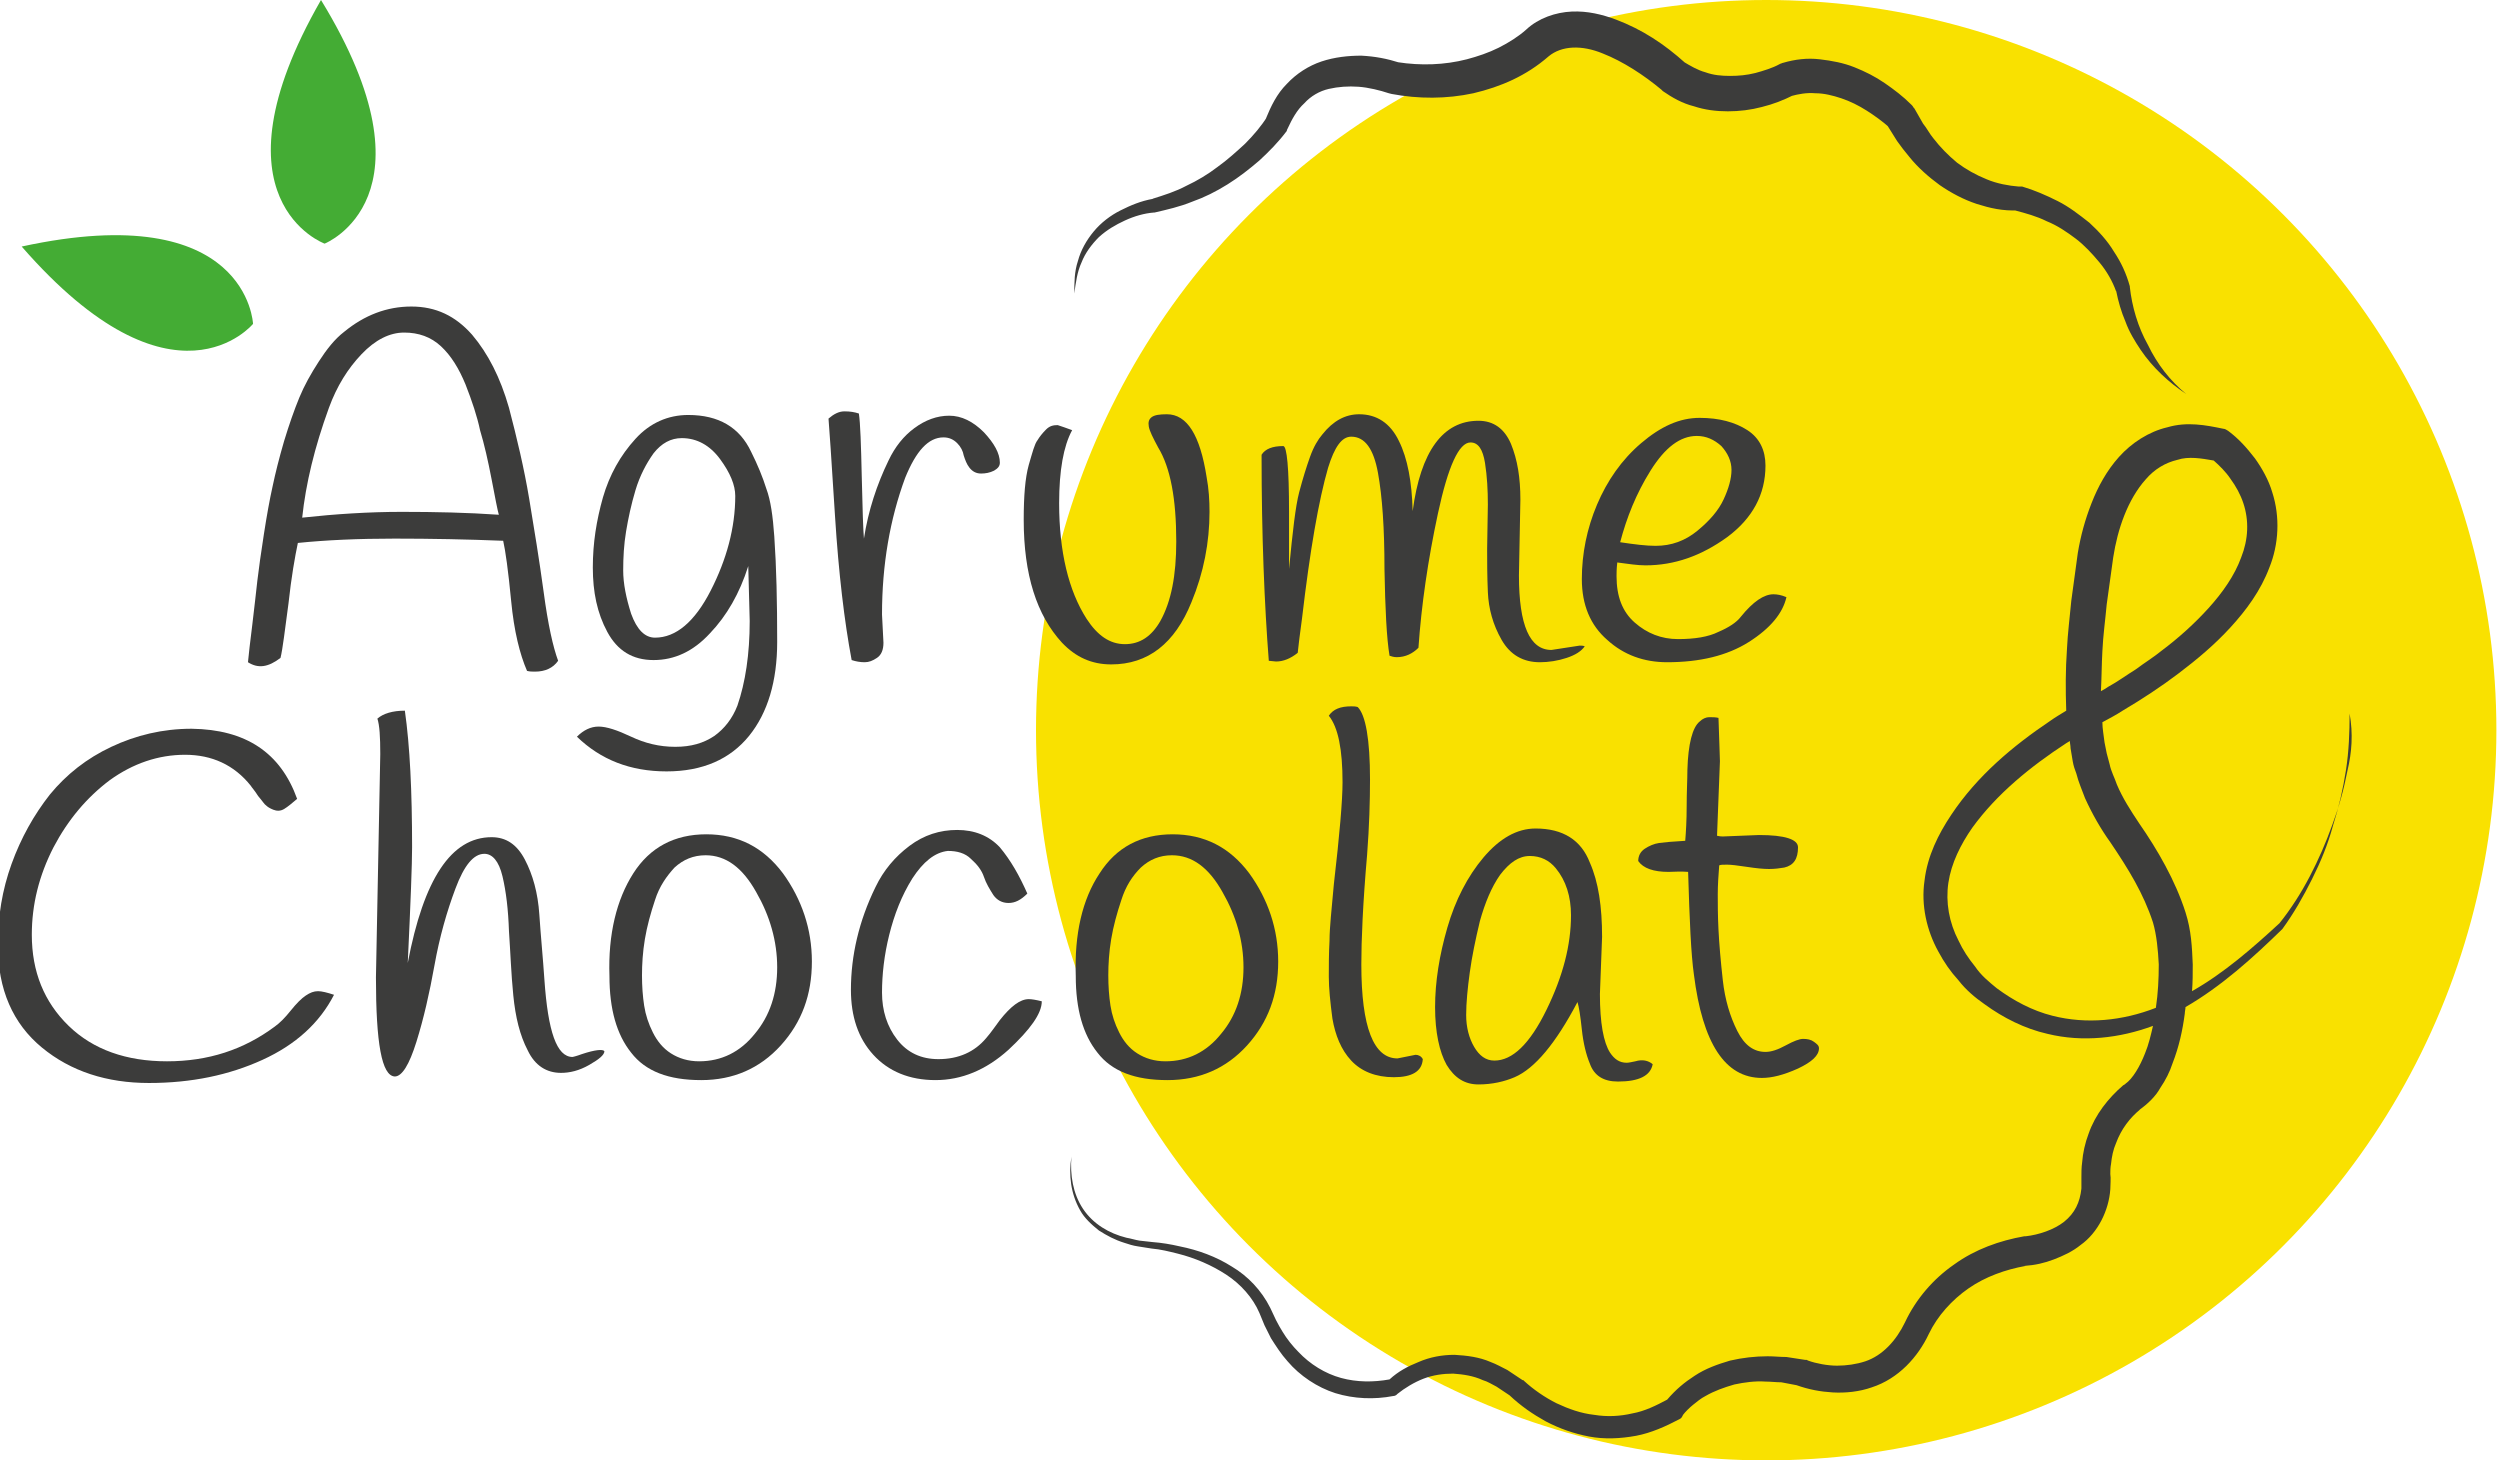 <?xml version="1.0" encoding="utf-8"?>
<!-- Generator: Adobe Illustrator 25.4.1, SVG Export Plug-In . SVG Version: 6.00 Build 0)  -->
<svg version="1.1" id="Calque_1" xmlns="http://www.w3.org/2000/svg" xmlns:xlink="http://www.w3.org/1999/xlink" x="0px" y="0px"
	 viewBox="0 0 345.8 202" style="enable-background:new 0 0 345.8 202;" xml:space="preserve">
<style type="text/css">
	.st0{fill:#F9E100;}
	.st1{fill:#3C3C3B;}
	.st2{fill:#44AC34;}
</style>
<g>
	<g>
		<circle class="st0" cx="244.3" cy="101" r="101"/>
		<path class="st1" d="M324.7,106.6c-0.5,2.6-1.2,5.1-2.1,7.5c-0.9,2.5-1.9,4.8-3.1,7.1c-1.2,2.3-2.6,4.5-4.2,6.5
			c-3.8,3.5-7.7,6.9-12.1,9.4c0.1-1.2,0.1-2.5,0.1-3.7c-0.1-2.4-0.2-4.7-1-7.2c-1.4-4.4-3.9-8.7-6.4-12.3c-1.2-1.8-2.3-3.5-3.1-5.4
			c-0.3-0.9-0.8-1.8-1-2.8l-0.4-1.5l-0.3-1.5c-0.1-0.9-0.3-1.9-0.3-2.8c0.9-0.5,1.9-1,2.8-1.6c2.7-1.6,5.3-3.3,7.8-5.2
			c2.5-1.9,4.9-3.9,7.1-6.3c2.2-2.4,4.2-5.1,5.4-8.3c1.3-3.2,1.5-7,0.4-10.4c-0.5-1.7-1.4-3.3-2.4-4.7c-1.1-1.4-2.1-2.6-3.7-3.8l0,0
			c-0.2-0.1-0.4-0.3-0.7-0.3c-2.4-0.5-5-1-7.7-0.2c-2.6,0.6-5,2.2-6.7,4.1c-1.7,1.9-2.9,4.1-3.8,6.4c-0.9,2.3-1.5,4.5-1.9,6.9
			l-0.9,6.6c-0.2,2.2-0.5,4.5-0.6,6.7c-0.2,2.8-0.2,5.6-0.1,8.5c-0.8,0.5-1.5,0.9-2.2,1.4c-5.2,3.5-10.1,7.6-13.7,13
			c-1.8,2.7-3.3,5.7-3.7,9.1c-0.5,3.4,0.3,6.9,1.9,9.8c0.8,1.5,1.7,2.8,2.8,4c1,1.3,2.3,2.4,3.6,3.3c2.6,1.9,5.6,3.4,8.7,4.1
			c4.9,1.2,10,0.6,14.6-1.1c-0.3,1.3-0.6,2.6-1.1,3.8c-0.7,1.8-1.7,3.5-2.7,4.2l-0.1,0.1c-0.1,0-0.1,0.1-0.2,0.1
			c-2.1,1.8-3.9,4.1-4.8,6.7c-0.5,1.3-0.8,2.7-0.9,4c-0.1,0.7-0.1,1.4-0.1,2.1c0,0.6,0,1,0,1.5c-0.2,1.9-0.9,3.4-2.4,4.6
			c-1.4,1.1-3.5,1.8-5.3,2l-0.2,0c-3.4,0.6-6.8,1.8-9.7,3.9c-2.9,2-5.3,4.8-6.8,8c-1.2,2.5-3.1,4.6-5.5,5.4
			c-1.2,0.4-2.6,0.6-3.9,0.6c-1.3,0-2.9-0.3-4-0.7l-0.2-0.1c-0.1,0-0.1,0-0.2,0l-2.6-0.4c-0.9,0-1.7-0.1-2.6-0.1
			c-1.7,0-3.5,0.2-5.2,0.6c-1.7,0.5-3.4,1.1-4.9,2.1c-1.4,0.9-2.6,1.9-3.8,3.3c-1.5,0.8-3.1,1.6-4.8,1.9c-1.7,0.4-3.5,0.5-5.3,0.2
			c-1.8-0.2-3.5-0.8-5.2-1.6c-1.6-0.8-3.2-1.9-4.5-3.1l-0.1-0.1l-0.1,0c-0.7-0.5-1.4-0.9-2.1-1.4c-0.8-0.4-1.5-0.8-2.3-1.1
			c-1.6-0.7-3.3-0.9-5-1c-1.7,0-3.4,0.3-5,1c-1.5,0.6-2.8,1.3-4,2.4c-2.2,0.4-4.5,0.4-6.7-0.2c-2.2-0.6-4.3-1.9-5.9-3.6
			c-0.8-0.8-1.6-1.8-2.2-2.8c-0.3-0.5-0.6-1-0.9-1.6l-0.8-1.7c-1.2-2.4-3.1-4.4-5.3-5.7c-2.2-1.4-4.7-2.3-7.2-2.8
			c-1.3-0.3-2.5-0.5-3.8-0.6l-1.8-0.2c-0.6-0.1-1.2-0.3-1.8-0.4c-2.4-0.6-4.6-1.9-6-4c-1.4-2.1-1.8-4.7-1.6-7.2
			c-0.4,2.5-0.1,5.1,1.2,7.4c0.6,1.1,1.6,2,2.6,2.8c1.1,0.7,2.2,1.3,3.5,1.7c0.6,0.2,1.2,0.4,1.9,0.5l1.9,0.3
			c1.2,0.1,2.4,0.4,3.6,0.7c2.4,0.6,4.7,1.6,6.7,2.9c2,1.3,3.7,3.2,4.6,5.3l0.7,1.7c0.3,0.6,0.6,1.2,0.9,1.8
			c0.7,1.1,1.4,2.2,2.3,3.2c1.7,2,4.1,3.6,6.6,4.4c2.6,0.8,5.4,0.9,8,0.4c0.2,0,0.4-0.1,0.5-0.2l0.1-0.1c1-0.8,2.3-1.6,3.6-2.1
			c1.3-0.5,2.7-0.7,4.1-0.7c1.4,0.1,2.8,0.3,4.1,0.9c0.7,0.2,1.3,0.6,1.9,0.9c0.6,0.4,1.2,0.8,1.8,1.2c1.6,1.5,3.2,2.6,5,3.6
			c1.9,1,3.9,1.7,6,2.1c2.1,0.4,4.3,0.3,6.5-0.1c2.1-0.4,4.1-1.3,6-2.3c0.2-0.1,0.3-0.2,0.4-0.4l0.1-0.2c0.3-0.4,0.9-1,1.4-1.4
			c0.5-0.4,1.1-0.9,1.7-1.2c1.2-0.7,2.6-1.2,4-1.6c1.4-0.3,2.9-0.5,4.3-0.4c0.7,0,1.5,0.1,2.2,0.1l2.1,0.4c1.7,0.6,3.3,0.9,5,1
			c1.8,0.1,3.7-0.1,5.4-0.7c3.7-1.2,6.4-4.2,7.9-7.4c1.2-2.5,3.2-4.7,5.5-6.3c2.3-1.6,5.1-2.6,7.9-3.1l-0.2,0
			c1.5-0.1,2.8-0.4,4.1-0.9c1.3-0.5,2.6-1.1,3.7-2c2.4-1.7,3.9-4.8,4.1-7.7c0-0.7,0.1-1.5,0-2.1c0-0.4,0-0.9,0.1-1.4
			c0.1-1,0.3-2,0.7-2.9c0.7-1.9,1.9-3.5,3.4-4.7l-0.3,0.2c1.3-0.9,2.4-2,3-3.1c0.4-0.6,0.7-1.1,1-1.7c0.3-0.6,0.5-1.1,0.7-1.7
			c0.9-2.3,1.4-4.6,1.7-6.9c0-0.3,0.1-0.6,0.1-0.9c5-2.9,9.3-6.8,13.4-10.8l0,0l0,0c1.6-2.2,2.9-4.5,4.1-6.9
			c1.2-2.4,2.2-4.8,2.9-7.4c0.8-2.5,1.4-5.1,1.8-7.7c0.4-2.6,0.5-5.2,0.5-7.8C325.5,101.5,325.3,104.1,324.7,106.6z M290.8,90.1
			c0.1-2.2,0.4-4.3,0.6-6.5l0.9-6.5c0.6-3.9,2-8,4.5-10.8c1.2-1.4,2.7-2.3,4.4-2.7c1.5-0.5,3.3-0.2,5,0.1c0.8,0.7,1.7,1.6,2.3,2.5
			c0.8,1.1,1.4,2.2,1.8,3.4c0.8,2.4,0.7,5-0.3,7.5c-0.9,2.5-2.6,4.9-4.5,7c-1.9,2.1-4.1,4.1-6.5,5.9c-1.1,0.9-2.4,1.7-3.6,2.6
			c-1.3,0.8-2.5,1.7-3.8,2.4c-0.3,0.2-0.6,0.4-1,0.6C290.7,93.7,290.7,91.9,290.8,90.1z M283.9,140.5c-2.8-0.7-5.4-2.1-7.7-3.8
			c-1.1-0.9-2.2-1.8-3-3c-0.9-1.1-1.7-2.3-2.3-3.6c-1.3-2.5-1.8-5.3-1.4-8c0.4-2.7,1.7-5.3,3.3-7.6c3.4-4.7,8.1-8.5,13-11.7
			c0.2-0.1,0.3-0.2,0.5-0.3c0,0.3,0.1,0.6,0.1,1l0.3,1.8c0.1,0.6,0.3,1.2,0.5,1.7c0.3,1.2,0.8,2.3,1.2,3.4c1,2.2,2.2,4.3,3.5,6.1
			c2.5,3.7,4.6,7.1,5.9,11.1c0.5,1.7,0.7,3.8,0.8,5.8c0,2-0.1,4-0.4,6C293.6,141.2,288.6,141.7,283.9,140.5z"/>
		<path class="st1" d="M302.4,54.5c-2.4-1.6-4.6-3.6-6.3-6.1c-0.8-1.2-1.6-2.5-2.1-3.9c-0.6-1.4-1-2.8-1.3-4.3l0,0.1
			c-0.5-1.4-1.3-2.8-2.3-4c-1-1.2-2.1-2.4-3.3-3.3c-1.2-0.9-2.5-1.8-4-2.4c-1.4-0.7-2.9-1.1-4.4-1.5l0.5,0c-2.2,0.1-3.9-0.3-5.8-0.9
			c-1.8-0.6-3.5-1.5-5.1-2.6c-1.5-1.1-3-2.4-4.2-3.9c-0.6-0.7-1.2-1.5-1.7-2.2c-0.5-0.8-1-1.6-1.5-2.4l0.4,0.5
			c-0.9-0.8-2-1.6-3.1-2.3c-1.1-0.7-2.3-1.3-3.5-1.7c-1.2-0.4-2.4-0.7-3.6-0.7c-1.2-0.1-2.3,0.1-3.4,0.4l0.5-0.2
			c-1.6,0.8-2.9,1.3-4.5,1.7c-1.5,0.4-3.1,0.6-4.7,0.6c-1.6,0-3.2-0.2-4.7-0.7c-1.6-0.4-3-1.2-4.3-2.1l-0.1-0.1l-0.1-0.1
			c-2.4-2-5.3-3.9-8.1-5c-2.9-1.2-5.7-1.1-7.5,0.4c-3.1,2.7-6.6,4.2-10.4,5.1c-3.7,0.8-7.6,0.8-11.3,0.1c-0.1,0-0.3-0.1-0.4-0.1
			c-1.2-0.4-2.8-0.8-4.2-0.9c-1.4-0.1-2.8,0-4.1,0.3c-1.3,0.3-2.5,1-3.4,2c-1,0.9-1.7,2.2-2.3,3.5l-0.1,0.2l0,0.1
			c-1.2,1.6-2.5,2.9-3.8,4.1c-1.4,1.2-2.8,2.3-4.4,3.3c-1.6,1-3.2,1.8-4.9,2.4c-1.7,0.7-3.5,1.1-5.2,1.5l0,0l-0.1,0
			c-1.3,0.1-2.7,0.5-4,1.1c-1.3,0.6-2.5,1.3-3.6,2.3c-1,1-1.9,2.2-2.4,3.5c-0.6,1.3-0.8,2.8-1,4.3c0-1.5,0-3,0.5-4.5
			c0.4-1.5,1.2-2.9,2.2-4.1c1-1.2,2.3-2.2,3.7-2.9c1.4-0.7,2.8-1.3,4.5-1.6l-0.1,0c1.6-0.5,3.2-1,4.7-1.8c1.5-0.7,3-1.6,4.3-2.6
			c1.4-1,2.6-2.1,3.8-3.2c1.2-1.2,2.3-2.5,3.1-3.8l-0.2,0.3c0.7-1.7,1.5-3.4,2.9-4.8c1.3-1.4,3-2.5,4.8-3.1c1.8-0.6,3.7-0.8,5.5-0.8
			c1.9,0.1,3.5,0.4,5.4,1l-0.4-0.1c3.2,0.5,6.5,0.4,9.6-0.4c1.5-0.4,3-0.9,4.4-1.6c1.4-0.7,2.8-1.6,3.8-2.5c1.7-1.6,4.1-2.4,6.3-2.5
			c2.2-0.1,4.2,0.4,6.1,1.1c3.7,1.4,6.7,3.4,9.6,6l-0.3-0.2c1,0.6,2,1.2,3.1,1.5c1.1,0.4,2.2,0.5,3.4,0.5c1.2,0,2.3-0.1,3.5-0.4
			c1.1-0.3,2.4-0.7,3.3-1.2l0.2-0.1c0.1,0,0.2-0.1,0.3-0.1c1.7-0.5,3.4-0.7,5.1-0.5c1.7,0.2,3.3,0.5,4.8,1.1
			c1.5,0.6,2.9,1.3,4.2,2.2c1.3,0.9,2.5,1.8,3.7,3c0.1,0.1,0.2,0.2,0.3,0.4l0.1,0.1c0.4,0.7,0.8,1.4,1.2,2.1c0.5,0.6,0.9,1.4,1.4,2
			c1,1.3,2.1,2.4,3.3,3.4c1.2,0.9,2.6,1.7,4.1,2.3c1.4,0.6,3.1,0.9,4.4,1l0.3,0c0.1,0,0.2,0,0.2,0c1.7,0.5,3.3,1.2,4.9,2
			c1.6,0.8,3,1.9,4.4,3c1.3,1.2,2.5,2.5,3.4,4c1,1.5,1.7,3,2.2,4.8l0,0l0,0.1c0.3,2.7,1.1,5.5,2.5,8
			C298.4,50.4,300.2,52.7,302.4,54.5z"/>
	</g>
	<path class="st2" d="M3,34.1c21,24.1,32,10.7,32,10.7S34.3,27.3,3,34.1z"/>
	<path class="st2" d="M44.4,0c16.7,27.3,0.5,33.7,0.5,33.7S28.5,27.7,44.4,0z"/>
	<g>
		<path class="st1" d="M77.2,91.4c-0.7,1-1.8,1.5-3.2,1.5c-0.4,0-0.7,0-1.1-0.1c-1-2.3-1.8-5.5-2.2-9.7s-0.8-7-1.1-8.3
			c-5-0.2-10-0.3-15-0.3c-5,0-9.5,0.2-13.4,0.6c-0.4,1.9-0.9,4.7-1.3,8.4c-0.5,3.7-0.8,6.3-1.1,7.5c-1.7,1.3-3.1,1.5-4.5,0.6
			c0.1-1.1,0.3-2.8,0.6-5.2c0.3-2.4,0.5-4.4,0.7-6.1c0.2-1.7,0.5-3.8,0.9-6.4c0.4-2.6,0.8-4.8,1.2-6.6c0.4-1.9,0.9-3.9,1.6-6.3
			c0.7-2.3,1.4-4.3,2.1-6c0.7-1.7,1.6-3.3,2.7-5c1.1-1.7,2.2-3.1,3.5-4.1c2.8-2.3,5.9-3.5,9.3-3.5c3.4,0,6.1,1.3,8.4,3.9
			c2.2,2.6,3.9,5.9,5.1,10.1c1.1,4.2,2.1,8.4,2.8,12.6c0.7,4.2,1.4,8.5,2,12.9C75.8,86.4,76.5,89.5,77.2,91.4z M64.4,53.2
			c-0.9-2.2-2-4-3.4-5.3c-1.4-1.3-3.1-1.9-5.1-1.9c-2,0-4,1-5.9,3c-1.9,2-3.4,4.4-4.5,7.4c-2,5.5-3.2,10.5-3.7,15.2
			c4.6-0.5,9.2-0.8,13.8-0.8c4.6,0,9.1,0.1,13.4,0.4c-0.2-0.7-0.5-2.3-1-4.9c-0.5-2.6-1-4.8-1.6-6.8C66,57.6,65.3,55.5,64.4,53.2z"
			/>
		<path class="st1" d="M95.2,57.4c4.2,0,7.1,1.7,8.7,5.1c0.9,1.8,1.6,3.5,2.1,5.1c0.6,1.6,0.9,3.8,1.1,6.6c0.3,4.3,0.4,9.1,0.4,14.6
			c0,5.4-1.3,9.8-3.9,13c-2.6,3.2-6.4,4.9-11.4,4.9c-5,0-9.1-1.6-12.4-4.8c0.9-0.9,1.9-1.4,3-1.4c1.1,0,2.6,0.5,4.5,1.4
			c1.9,0.9,3.9,1.4,6.1,1.4c2.2,0,3.9-0.5,5.4-1.5c1.4-1,2.5-2.4,3.2-4.2c1.1-3.2,1.7-7.1,1.7-11.7c0-0.7-0.1-3.2-0.2-7.6
			c-1.2,3.8-3,6.9-5.3,9.3c-2.3,2.5-4.9,3.7-7.8,3.7c-2.9,0-5-1.3-6.4-3.9c-1.4-2.6-2-5.5-2-8.9s0.5-6.5,1.4-9.7
			c0.9-3.1,2.4-5.8,4.5-8.1C89.9,58.5,92.4,57.4,95.2,57.4z M87.9,67.8c-0.6,2-1,3.9-1.3,5.7c-0.3,1.8-0.4,3.6-0.4,5.4
			c0,1.8,0.4,3.8,1.1,6c0.8,2.2,1.9,3.3,3.3,3.3c2.9,0,5.5-2.2,7.7-6.5c2.2-4.3,3.4-8.7,3.4-13.1c0-1.5-0.7-3.2-2.1-5.1
			c-1.4-1.9-3.2-2.9-5.3-2.9c-1.5,0-2.8,0.7-3.9,2.1C89.4,64.1,88.5,65.8,87.9,67.8z"/>
		<path class="st1" d="M122,85l0.2,3.9c0,1-0.3,1.7-0.9,2.1c-0.6,0.4-1.1,0.6-1.7,0.6c-0.6,0-1.2-0.1-1.8-0.3
			c-1-5.3-1.8-12-2.3-19.9c-0.5-7.9-0.8-12.4-0.9-13.5c0.7-0.6,1.4-1,2.2-1c0.8,0,1.4,0.1,2,0.3c0.2,1.3,0.3,4.3,0.4,8.8
			c0.1,4.5,0.2,7.4,0.3,8.5c0.6-3.9,1.8-7.5,3.4-10.8c0.9-1.9,2.1-3.4,3.6-4.5c1.5-1.1,3.1-1.7,4.8-1.7c1.7,0,3.3,0.8,4.8,2.3
			c1.4,1.5,2.2,2.9,2.2,4.2c0,0.5-0.3,0.8-0.8,1.1c-0.6,0.3-1.2,0.4-1.8,0.4c-0.7,0-1.2-0.3-1.6-0.8c-0.4-0.5-0.6-1.1-0.8-1.7
			c-0.1-0.6-0.4-1.2-0.9-1.7c-0.5-0.5-1.1-0.8-1.9-0.8c-2.1,0-3.8,1.9-5.3,5.6C123.1,71.8,122,78.1,122,85z"/>
		<path class="st1" d="M148.3,59.5c-1.2,2.2-1.8,5.6-1.8,10.1c0,6.7,1.3,12.1,3.8,16c1.5,2.3,3.2,3.5,5.3,3.5s3.7-1.1,4.9-3.2
			c1.5-2.7,2.2-6.3,2.2-11c0-5.9-0.8-10.2-2.5-13c-0.7-1.3-1.2-2.3-1.3-2.9c-0.1-0.6,0-1,0.4-1.3c0.4-0.3,1.1-0.4,2.1-0.4
			c2.8,0,4.6,2.9,5.5,8.7c0.3,1.6,0.4,3.2,0.4,4.8c0,4.2-0.8,8.4-2.5,12.5c-2.3,5.7-6,8.6-11.1,8.6c-2.7,0-4.9-1-6.8-3
			c-3.5-3.8-5.3-9.4-5.3-17c0-3.3,0.2-5.8,0.7-7.6c0.5-1.7,0.8-2.9,1.2-3.4c0.3-0.5,0.7-1,1.2-1.5c0.5-0.5,1-0.6,1.6-0.6
			C146.9,59,147.5,59.2,148.3,59.5z"/>
		<path class="st1" d="M177.5,61.7c0.5,0,0.8,3,0.8,9.1c0,1,0,2.5,0,4.6c0,2.1,0,3.2,0,3.3c0.5-5.2,0.9-8.7,1.4-10.6
			c0.5-1.9,1-3.5,1.5-4.9c0.5-1.4,1.1-2.4,1.7-3.1c1.5-1.9,3.2-2.8,5.1-2.8c2.4,0,4.3,1.2,5.5,3.7c1.2,2.4,1.8,5.7,1.9,9.7
			c1.1-8.3,4.2-12.5,9.1-12.5c2.1,0,3.6,1.1,4.5,3.2c0.9,2.2,1.3,4.7,1.3,7.7l-0.2,10.5c0,6.9,1.5,10.3,4.5,10.3l3.9-0.6
			c0.2,0,0.5,0,0.7,0.1c-0.5,0.7-1.3,1.2-2.5,1.6c-1.2,0.4-2.5,0.6-3.7,0.6c-2.3,0-4.1-1-5.3-3.1c-1.2-2.1-1.8-4.3-1.9-6.6
			c-0.1-2.3-0.1-4.3-0.1-6l0.1-6.1c0-2-0.1-3.9-0.4-5.8c-0.3-1.8-0.9-2.8-2-2.8c-1.6,0-3.1,3.3-4.5,9.8c-1.4,6.5-2.3,12.8-2.7,18.6
			c-0.8,0.8-1.8,1.3-3,1.3c-0.4,0-0.7-0.1-1-0.2c-0.4-2.4-0.6-6.4-0.7-12c0-5.6-0.3-10-0.9-13.3c-0.6-3.3-1.8-5-3.7-5
			c-1.3,0-2.3,1.4-3.2,4.3c-1.3,4.5-2.5,11.4-3.6,20.8c-0.3,2.2-0.5,3.8-0.6,4.8c-1,0.8-2,1.2-3,1.2l-1-0.1c-0.6-7.7-1-17.2-1-28.5
			C175,62.1,176,61.7,177.5,61.7z"/>
		<path class="st1" d="M223.7,77.8c-0.1,0.9-0.1,1.5-0.1,1.9c0,2.8,0.8,4.9,2.5,6.4c1.7,1.5,3.7,2.3,6,2.3c2.3,0,4.2-0.3,5.6-1
			c1.4-0.6,2.5-1.3,3.1-2.1c1.7-2.1,3.2-3.1,4.5-3.1c0.5,0,1.1,0.1,1.8,0.4c-0.5,2.2-2.2,4.3-5.2,6.2c-3,1.9-6.8,2.8-11.3,2.8
			c-3.2,0-6-1-8.3-3.1c-2.3-2-3.5-4.8-3.5-8.4c0-3.5,0.7-7,2.1-10.3c1.4-3.3,3.4-6.2,6.1-8.5s5.3-3.5,8.1-3.5c2.7,0,4.9,0.6,6.6,1.7
			c1.7,1.1,2.5,2.8,2.5,4.9c0,4-1.8,7.3-5.3,9.9c-3.6,2.6-7.3,3.9-11.3,3.9C226.5,78.2,225.2,78,223.7,77.8z M229,75.5
			c2.2,0,4.1-0.7,5.8-2.1s2.9-2.8,3.6-4.3c0.7-1.5,1.1-2.9,1.1-4.1c0-1.2-0.5-2.3-1.4-3.3c-1-0.9-2.1-1.4-3.4-1.4
			c-2.3,0-4.4,1.6-6.4,4.8c-2,3.2-3.3,6.5-4.2,9.9C226.1,75.3,227.7,75.5,229,75.5z"/>
	</g>
	<g>
		<path class="st1" d="M41.1,110.5c-0.7,0.6-1.3,1.1-1.8,1.4c-0.5,0.3-1,0.3-1.5,0.1c-0.5-0.2-0.8-0.4-1-0.6
			c-0.2-0.1-0.5-0.6-1.1-1.3c-0.5-0.8-0.9-1.2-1-1.4c-2.3-2.9-5.4-4.3-9.1-4.3c-3.7,0-7.2,1.2-10.4,3.5c-3.2,2.4-5.8,5.5-7.8,9.3
			c-2,3.9-3,7.9-3,12.1c0,5.1,1.7,9.3,5.1,12.6c3.4,3.3,8,4.9,13.6,4.9c5.7,0,10.6-1.6,14.9-4.8c0.7-0.5,1.4-1.2,2.2-2.2
			c0.8-1,1.5-1.7,2.1-2.1c0.6-0.4,1.1-0.6,1.7-0.6c0.5,0,1.3,0.2,2.2,0.5c-2,3.9-5.3,6.9-9.9,9c-4.6,2.1-9.8,3.2-15.7,3.2
			c-5.8,0-10.8-1.6-14.8-4.9c-4-3.3-6.1-8-6.1-14.2c0-3.9,0.6-7.6,1.9-11.2c1.3-3.6,3.1-6.8,5.3-9.6c2.3-2.8,5.1-5,8.5-6.6
			s7.1-2.5,11.1-2.5C34,100.9,38.8,104.1,41.1,110.5z"/>
		<path class="st1" d="M52,135.2l0.6-30.9c0-2.4-0.1-4-0.4-4.9c0.8-0.7,2.1-1.1,3.8-1.1c0.7,4.9,1,11.2,1,18.9c0,2.3-0.2,7.6-0.6,16
			c2.2-11.6,6-17.4,11.6-17.4c2,0,3.5,1,4.6,3.1c1.1,2.1,1.8,4.6,2,7.6s0.5,6,0.7,9c0.5,7.2,1.7,10.7,3.9,10.7c0,0,0.5-0.1,1.3-0.4
			c1.8-0.6,2.9-0.7,3.1-0.4c0,0.5-0.7,1.1-2.1,1.9c-1.4,0.8-2.7,1.1-3.9,1.1c-2,0-3.6-1-4.6-3.1c-1.1-2.1-1.7-4.6-2-7.6
			c-0.3-3-0.4-6-0.6-8.9c-0.1-3-0.4-5.5-0.9-7.6c-0.5-2.1-1.4-3.1-2.5-3.1c-1.5,0-2.8,1.6-4,4.8c-1.2,3.2-2.2,6.7-2.9,10.6
			c-0.7,3.9-1.5,7.4-2.5,10.6c-1,3.2-2,4.8-3,4.8C52.8,148.8,52,144.3,52,135.2z"/>
		<path class="st1" d="M87.6,120.8c2.3-3.6,5.7-5.4,10.1-5.4c4.4,0,7.9,1.8,10.6,5.4c2.6,3.6,4,7.7,4,12.2c0,4.6-1.4,8.4-4.3,11.6
			c-2.9,3.2-6.6,4.8-11,4.8c-4.5,0-7.7-1.2-9.7-3.8c-2-2.5-3-6-3-10.6C84.1,129.2,85.3,124.4,87.6,120.8z M90.6,124.5
			c-0.6,1.8-1.1,3.6-1.4,5.4c-0.3,1.8-0.4,3.5-0.4,5c0,1.5,0.1,2.9,0.3,4.2c0.2,1.3,0.6,2.5,1.2,3.7c0.6,1.2,1.4,2.2,2.5,2.9
			c1.1,0.7,2.4,1.1,3.9,1.1c3.1,0,5.7-1.3,7.7-3.8c2.1-2.5,3.1-5.6,3.1-9.2s-1-7.1-2.9-10.4c-1.9-3.4-4.2-5.1-7-5.1
			c-1.7,0-3.1,0.6-4.3,1.7C92.2,121.2,91.2,122.6,90.6,124.5z"/>
		<path class="st1" d="M142.1,123.6c-0.9,0.9-1.7,1.3-2.6,1.3c-0.9,0-1.6-0.4-2.1-1.1c-0.5-0.8-1-1.6-1.3-2.5
			c-0.3-0.9-0.9-1.7-1.8-2.5c-0.8-0.8-1.9-1.1-3.2-1.1c-1.8,0.2-3.4,1.5-4.9,3.8c-1.5,2.4-2.5,5-3.2,7.8c-0.7,2.8-1,5.5-1,8
			c0,2.5,0.7,4.7,2.1,6.5c1.4,1.8,3.3,2.7,5.7,2.7c2.8,0,5-1,6.6-2.9c0.7-0.8,1.3-1.7,1.9-2.5c1.5-1.9,2.8-2.9,4-2.9
			c0.4,0,1,0.1,1.8,0.3c0,1.7-1.6,3.9-4.6,6.7c-3.1,2.8-6.5,4.2-10.1,4.2c-3.6,0-6.5-1.2-8.6-3.5c-2.1-2.3-3.1-5.3-3.1-9
			c0-4.7,1.1-9.5,3.4-14.2c1.1-2.3,2.7-4.2,4.7-5.7c2-1.5,4.2-2.2,6.6-2.2c2.4,0,4.4,0.8,5.9,2.4C139.8,119,141,121.1,142.1,123.6z"
			/>
		<path class="st1" d="M152.1,120.8c2.3-3.6,5.7-5.4,10.1-5.4c4.4,0,7.9,1.8,10.6,5.4c2.6,3.6,4,7.7,4,12.2c0,4.6-1.4,8.4-4.3,11.6
			c-2.9,3.2-6.6,4.8-11,4.8c-4.5,0-7.7-1.2-9.7-3.8c-2-2.5-3-6-3-10.6C148.6,129.2,149.7,124.4,152.1,120.8z M155.1,124.5
			c-0.6,1.8-1.1,3.6-1.4,5.4c-0.3,1.8-0.4,3.5-0.4,5c0,1.5,0.1,2.9,0.3,4.2c0.2,1.3,0.6,2.5,1.2,3.7c0.6,1.2,1.4,2.2,2.5,2.9
			c1.1,0.7,2.4,1.1,3.9,1.1c3.1,0,5.7-1.3,7.7-3.8c2.1-2.5,3.1-5.6,3.1-9.2s-1-7.1-2.9-10.4c-1.9-3.4-4.2-5.1-7-5.1
			c-1.7,0-3.1,0.6-4.3,1.7C156.6,121.2,155.7,122.6,155.1,124.5z"/>
		<path class="st1" d="M185.7,108.2c0-4.5-0.6-7.6-1.9-9.2c0.6-0.9,1.6-1.3,3.1-1.3c0.3,0,0.6,0,0.9,0.1c1.1,1.1,1.7,4.5,1.7,10
			c0,3-0.1,6.5-0.4,10.4c-0.6,6.9-0.8,11.9-0.8,15.2c0,8.7,1.7,13,5,13l2.5-0.5c0.4,0,0.8,0.2,1,0.6c-0.1,1.7-1.5,2.5-4,2.5
			c-2.5,0-4.5-0.8-5.9-2.3c-1.4-1.5-2.2-3.5-2.6-5.8c-0.3-2.3-0.5-4.2-0.5-5.8c0-1.5,0-3.2,0.1-5c0-1.8,0.3-4.4,0.6-7.8
			C185.3,115.4,185.7,110.7,185.7,108.2z"/>
		<path class="st1" d="M221.6,129.6l-0.3,7.9c0,4,0.5,6.7,1.4,8.1c0.6,0.9,1.3,1.4,2.3,1.4c0.3,0,0.7-0.1,1.2-0.2
			c1-0.3,1.8-0.1,2.4,0.4c-0.3,1.6-1.9,2.4-4.8,2.4c-2,0-3.3-0.8-3.9-2.5c-0.5-1.2-0.9-2.8-1.1-4.7c-0.2-1.9-0.4-3.1-0.6-3.8
			c-3,5.7-5.9,9.2-8.7,10.4c-1.4,0.6-3.1,1-5,1c-1.9,0-3.3-0.9-4.4-2.7c-1-1.8-1.6-4.5-1.6-8c0-3.5,0.6-7.2,1.7-11
			c1.1-3.8,2.8-7.1,5-9.7c2.2-2.6,4.6-4,7.2-4c3.8,0,6.3,1.6,7.5,4.7C221.1,122,221.6,125.4,221.6,129.6z M204.7,127.4
			c-0.6,2.5-1.1,4.9-1.4,7.1c-0.3,2.2-0.5,4.2-0.5,5.9c0,1.7,0.4,3.2,1.1,4.4c0.7,1.2,1.6,1.9,2.8,1.9c2.5,0,4.9-2.3,7.2-7
			c2.3-4.7,3.4-9,3.4-13.1c0-2.6-0.7-4.8-2.1-6.5c-0.9-1.1-2.1-1.7-3.6-1.7c-1.5,0-2.8,0.9-4.1,2.6
			C206.3,122.7,205.4,124.9,204.7,127.4z"/>
		<path class="st1" d="M230.8,120.6c-2.1,0-3.5-0.5-4.2-1.5c0-0.7,0.3-1.3,0.9-1.7c0.6-0.4,1.3-0.7,2-0.8c0.7-0.1,1.9-0.2,3.6-0.3
			c0.1-1.2,0.2-2.8,0.2-4.8c0-2,0.1-3.6,0.1-5c0.1-3.6,0.7-5.9,1.7-6.7c0.4-0.4,0.9-0.6,1.3-0.6c0.5,0,0.9,0,1.3,0.1
			c0.1,3.3,0.2,5.3,0.2,6l-0.4,10.3c0.1,0,0.3,0.1,0.8,0.1l5-0.2c3.6,0,5.4,0.6,5.4,1.7c0,1.6-0.6,2.5-1.9,2.8
			c-0.6,0.1-1.3,0.2-2.1,0.2c-0.8,0-1.8-0.1-3.1-0.3c-1.3-0.2-2.2-0.3-2.7-0.3c-0.6,0-0.9,0-1.1,0.1c-0.1,1.3-0.2,2.7-0.2,4
			c0,1.3,0,2.9,0.1,4.9c0.1,2,0.3,4.3,0.6,7c0.3,2.7,1,5,2,7c1,2,2.3,2.9,3.9,2.9c0.8,0,1.7-0.3,2.8-0.9c1.1-0.6,1.9-0.9,2.4-0.9
			c0.6,0,1.1,0.1,1.5,0.4c0.4,0.3,0.7,0.5,0.7,0.9c0,1-1,1.9-2.9,2.8c-2,0.9-3.6,1.3-5,1.3c-5.1,0-8.2-4.8-9.4-14.3
			c-0.4-2.8-0.6-7.5-0.8-14.2C232.4,120.5,231.6,120.6,230.8,120.6z"/>
	</g>
</g>
</svg>
